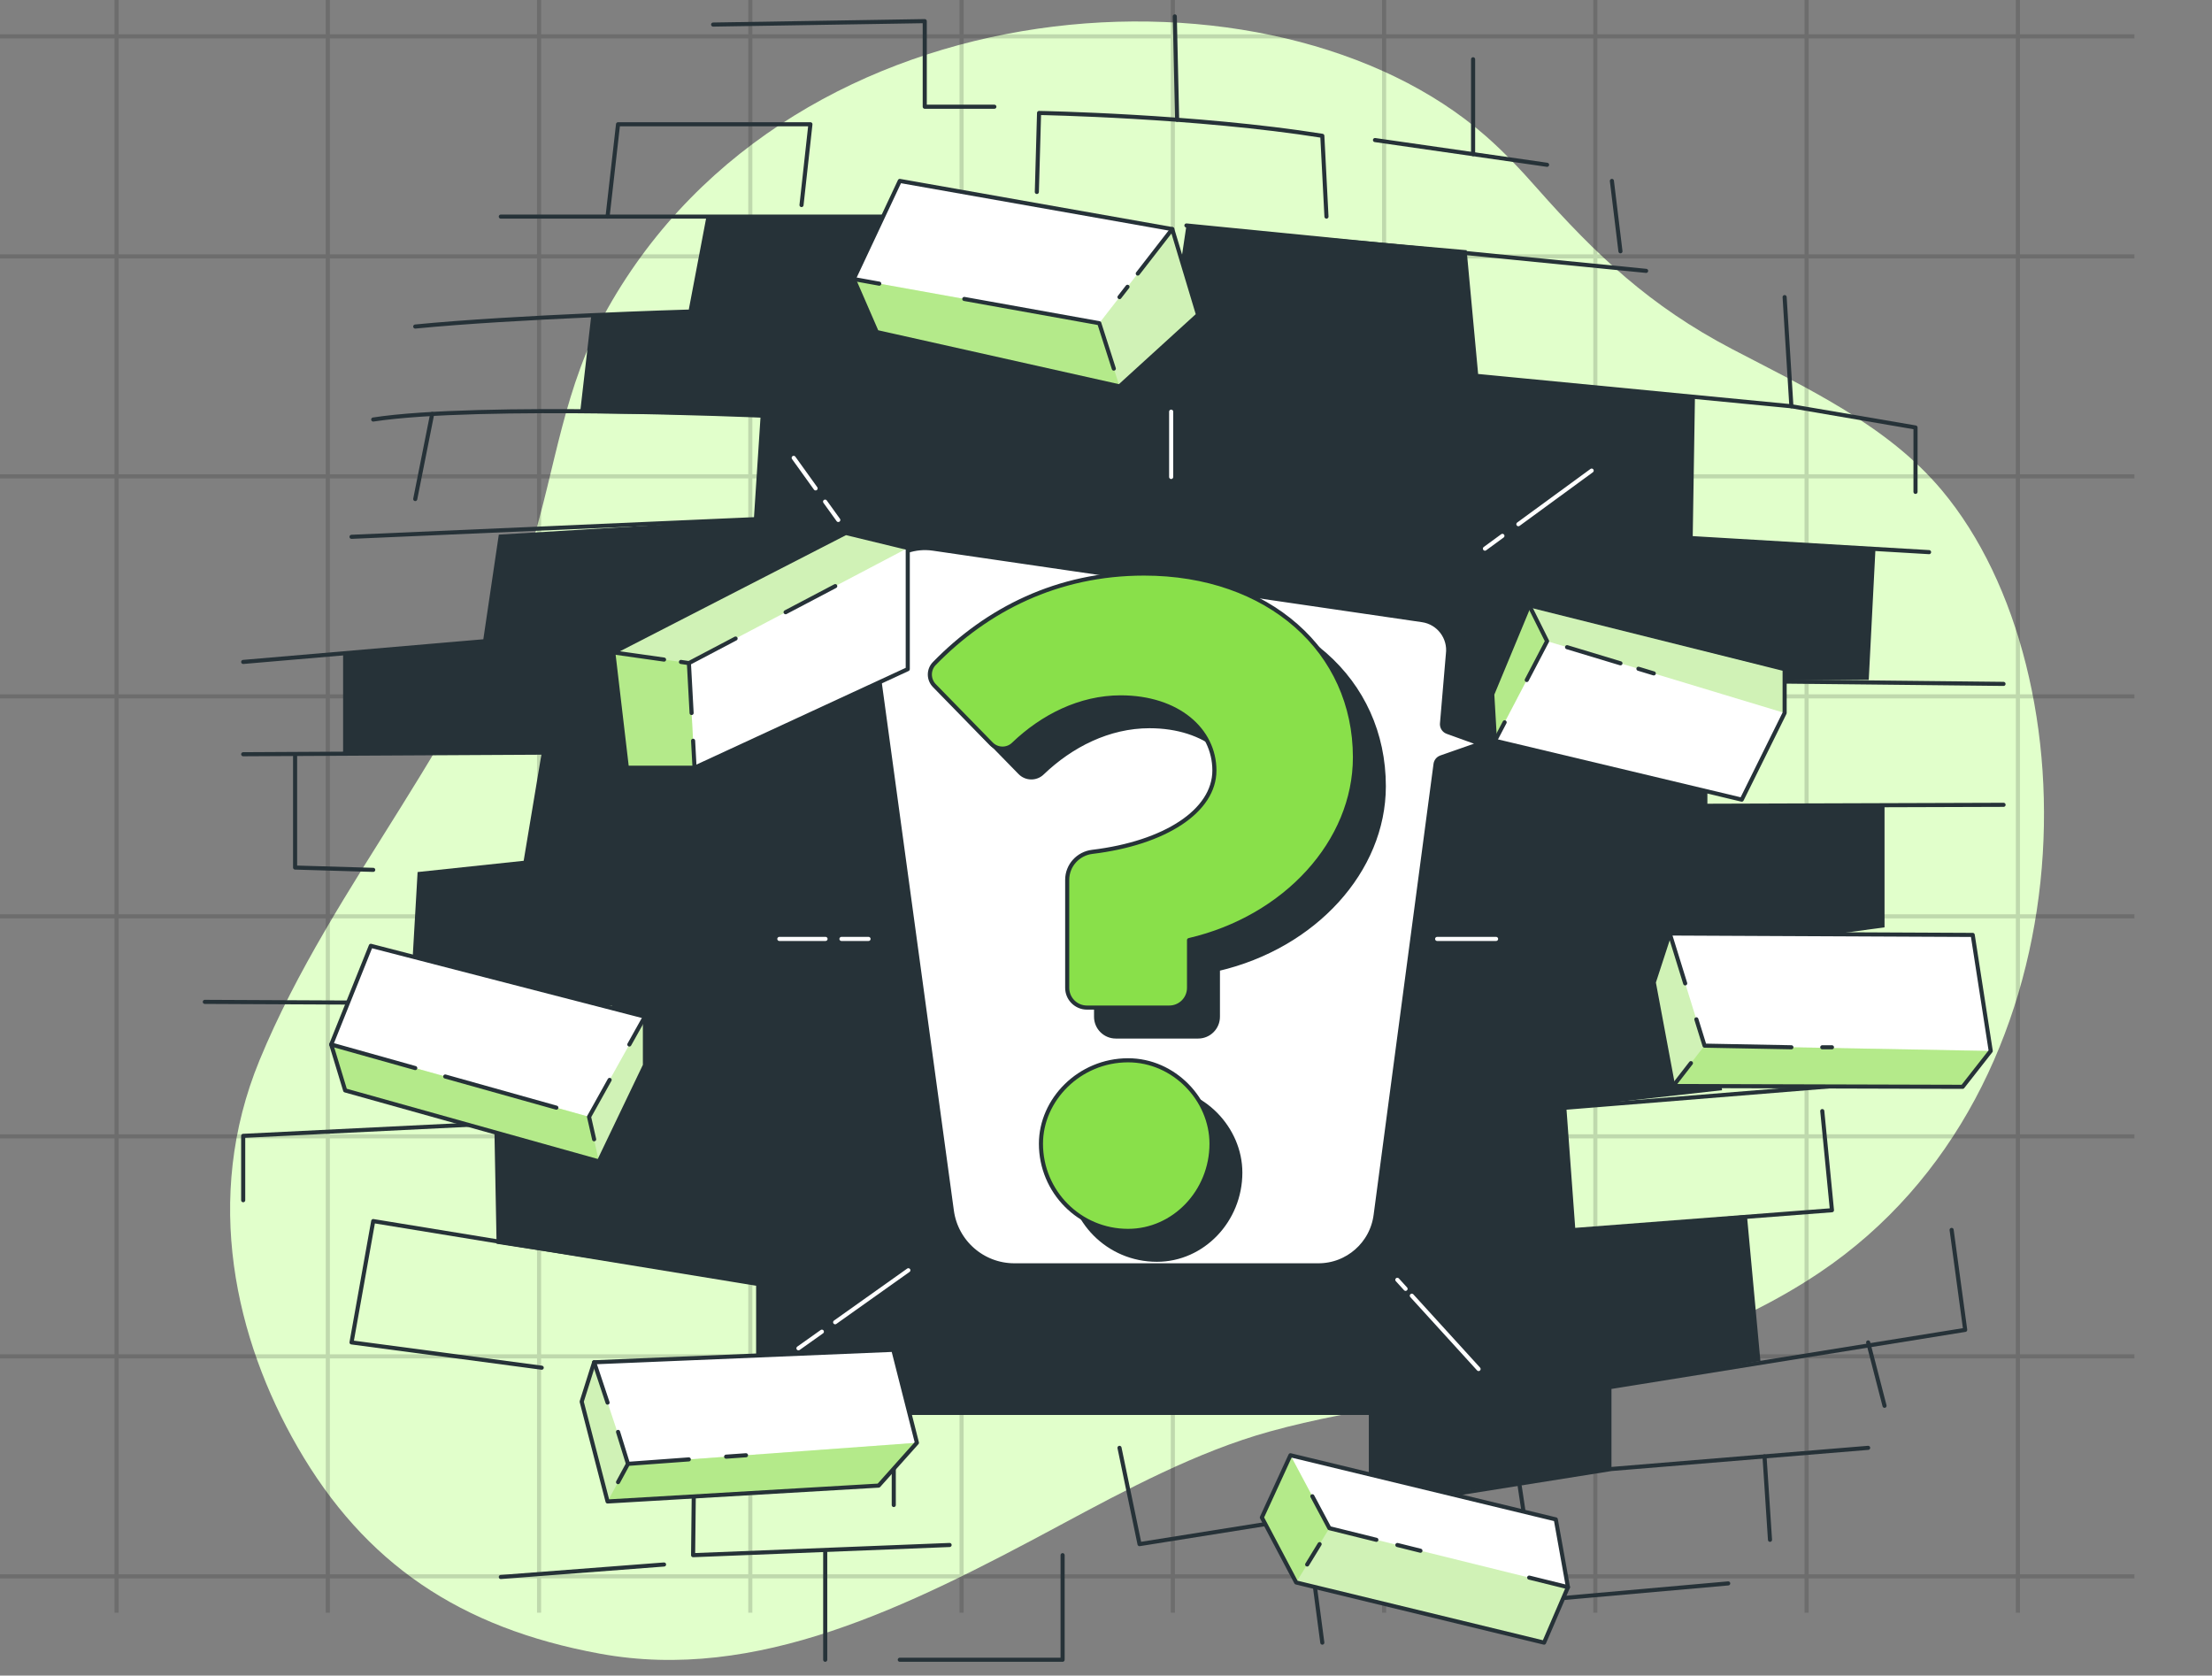 <svg xmlns="http://www.w3.org/2000/svg" fill="none" viewBox="0 0 540 409" height="409" width="540">
<rect x="0" y="0" width="540" height="409" fill="#808080" stroke="none"/>
<g clip-path="url(#clip0_6030_11880)">
<path fill="#E1FFCB" d="M375.155 45.868C371.229 41.416 367.162 37.106 362.699 33.194C311.225 -11.913 193.923 -5.557 148.353 75.278C137.498 94.542 135.752 113.879 129.569 133.801C115.499 179.111 81.348 215.115 63.359 258.796C49.407 292.653 57.552 327.039 72.624 353.198C88.996 381.629 112.269 397.382 146.441 403.653C184.748 410.686 221.518 392.313 258.484 372.452C275.104 363.519 292.253 354.344 309.927 349.437C332.06 343.291 354.623 341.595 376.805 336.882C399.875 331.987 423.437 324.557 444.177 310.639C510.591 266.075 511.624 164.63 474.09 119.727C460.8 103.833 441.185 94.81 422.755 85.158C402.862 74.729 389.702 62.336 375.16 45.875L375.155 45.868Z"></path>
<g opacity="0.15">
<path stroke-miterlimit="10" stroke="black" d="M28.459 -0.001V393.655"></path>
<path stroke-miterlimit="10" stroke="black" d="M80.029 -0.001V393.655"></path>
<path stroke-miterlimit="10" stroke="black" d="M131.6 -0.001V393.655"></path>
<path stroke-miterlimit="10" stroke="black" d="M183.17 -0.001V393.655"></path>
<path stroke-miterlimit="10" stroke="black" d="M234.74 -0.001V393.655"></path>
<path stroke-miterlimit="10" stroke="black" d="M286.32 -0.001V393.655"></path>
<path stroke-miterlimit="10" stroke="black" d="M337.891 -0.001V393.655"></path>
<path stroke-miterlimit="10" stroke="black" d="M389.461 -0.001V393.655"></path>
<path stroke-miterlimit="10" stroke="black" d="M441.031 -0.001V393.655"></path>
<path stroke-miterlimit="10" stroke="black" d="M492.613 -0.001V393.655"></path>
<path stroke-miterlimit="10" stroke="black" d="M521.06 8.877H0"></path>
<path stroke-miterlimit="10" stroke="black" d="M521.06 62.582H0"></path>
<path stroke-miterlimit="10" stroke="black" d="M521.06 116.274H0"></path>
<path stroke-miterlimit="10" stroke="black" d="M521.06 169.979H0"></path>
<path stroke-miterlimit="10" stroke="black" d="M521.06 223.673H0"></path>
<path stroke-miterlimit="10" stroke="black" d="M521.06 277.379H0"></path>
<path stroke-miterlimit="10" stroke="black" d="M521.06 331.082H0"></path>
<path stroke-miterlimit="10" stroke="black" d="M521.06 384.777H0"></path>
</g>
<path fill="#263238" d="M121.227 303.6L184.587 313.335V332.909H218.19V345.381H334.163V367.368L393.397 358.573V338.529L429.757 332.22L426.456 296.571L384.582 300.216L382.388 270.374L420.388 266.112L416.815 232.249L460.059 226.358V196.683H416.815V166.204L456.204 165.953L457.855 133.761L413.233 131.035L413.776 96.973L360.892 91.792L358.04 61.073L289.635 55.036L285.613 82.026L217.636 79.707L218.743 52.873H172.46L168.053 76.062L144.363 76.845L141.605 100.827L185.684 101.444L184.034 126.742L121.77 130.502L117.916 156.553L83.76 159.247V183.721H132.246L127.839 210.116L101.945 212.863L100.284 241.681L149.471 245.023L147.12 272.943L120.673 274.677L121.227 303.6Z"></path>
<path stroke-linejoin="round" stroke-linecap="round" stroke="white" d="M366.774 130.803L362.508 133.922"></path>
<path stroke-linejoin="round" stroke-linecap="round" stroke="white" d="M388.561 114.875L370.672 127.952"></path>
<path stroke-linejoin="round" stroke-linecap="round" stroke="white" d="M285.908 100.485V116.426"></path>
<path stroke-linejoin="round" stroke-linecap="round" stroke="white" d="M201.424 122.447L204.645 126.923"></path>
<path stroke-linejoin="round" stroke-linecap="round" stroke="white" d="M193.756 111.761L199.107 119.214"></path>
<path stroke-linejoin="round" stroke-linecap="round" stroke="white" d="M205.418 229.188H212.03"></path>
<path stroke-linejoin="round" stroke-linecap="round" stroke="white" d="M190.256 229.188H201.532"></path>
<path stroke-linejoin="round" stroke-linecap="round" stroke="white" d="M200.635 325.057L194.92 329.113"></path>
<path stroke-linejoin="round" stroke-linecap="round" stroke="white" d="M221.751 310.065L203.879 322.756"></path>
<path stroke-linejoin="round" stroke-linecap="round" stroke="white" d="M344.66 316.28L360.953 334.169"></path>
<path stroke-linejoin="round" stroke-linecap="round" stroke="white" d="M341.121 312.395L343.132 314.599"></path>
<path stroke-linejoin="round" stroke-linecap="round" stroke="white" d="M350.84 229.188H365.229"></path>
<path stroke-linejoin="round" stroke-linecap="round" stroke-width="5" stroke="#263238" fill="white" d="M367.285 181.568L354.02 176.773L355.457 159.89C356.111 154.806 352.571 150.142 347.504 149.398L228.1 131.946C217.835 130.447 208.996 139.201 210.399 149.483L230.384 295.819C231.56 304.437 238.922 310.862 247.625 310.862H321.867C329.951 310.862 336.779 304.857 337.813 296.842L352.435 186.771L367.285 181.574V181.568Z"></path>
<path stroke-linejoin="round" stroke-linecap="round" stroke="#263238" fill="#263238" d="M267.56 221.792C267.56 218.294 270.204 215.382 273.685 214.963C291.443 212.821 303.493 204.972 303.493 195.097C303.493 185.222 294.573 177.256 280.614 177.256C270.69 177.256 261.501 181.909 254.438 188.687C252.915 190.16 250.472 190.11 248.999 188.587L235.158 174.427C233.685 172.921 233.668 170.511 235.158 169.005C247.961 155.883 265.15 147.063 286.338 147.063C316.765 147.063 337.82 166.059 337.82 191.917C337.82 212.503 320.883 231.047 297.318 236.537V248.186C297.318 250.847 295.159 253.006 292.497 253.006H272.397C269.736 253.006 267.577 250.847 267.577 248.186V221.825L267.56 221.792ZM261.15 286.228C261.15 275.466 270.539 265.859 282.422 265.859C293.635 265.859 302.79 275.466 302.79 286.228C302.79 297.893 293.635 307.5 282.422 307.5C270.522 307.5 261.15 297.893 261.15 286.228Z"></path>
<path stroke-linejoin="round" stroke-linecap="round" stroke="#263238" fill="#89E04A" d="M260.53 214.762C260.53 211.264 263.174 208.352 266.655 207.934C284.413 205.792 296.463 197.942 296.463 188.068C296.463 178.193 287.543 170.226 273.584 170.226C263.659 170.226 254.471 174.879 247.408 181.657C245.885 183.13 243.442 183.08 241.969 181.557L228.111 167.364C226.638 165.858 226.621 163.448 228.111 161.942C240.914 148.82 258.103 140 279.291 140C309.719 140 330.773 158.996 330.773 184.854C330.773 205.44 313.836 223.984 290.271 229.474V241.123C290.271 243.784 288.112 245.943 285.451 245.943H265.35C262.689 245.943 260.53 243.784 260.53 241.123V214.762ZM254.12 279.182C254.12 268.42 263.509 258.813 275.392 258.813C286.605 258.813 295.76 268.42 295.76 279.182C295.76 290.847 286.605 300.454 275.392 300.454C263.492 300.454 254.12 290.847 254.12 279.182Z"></path>
<path stroke-linejoin="round" stroke-linecap="round" stroke="#263238" d="M168.051 76.061C168.051 76.061 125.738 77.294 101.369 79.707"></path>
<path stroke-linejoin="round" stroke-linecap="round" stroke="#263238" d="M185.682 101.443C185.682 101.443 116.796 98.456 91.111 102.404"></path>
<path stroke-linejoin="round" stroke-linecap="round" stroke="#263238" d="M184.033 126.741L85.816 131.034"></path>
<path stroke-linejoin="round" stroke-linecap="round" stroke="#263238" d="M105.505 101.047L101.369 121.812"></path>
<path stroke-linejoin="round" stroke-linecap="round" stroke="#263238" d="M117.914 156.551L59.369 161.575"></path>
<path stroke-linejoin="round" stroke-linecap="round" stroke="#263238" d="M132.245 183.719L59.369 184.106"></path>
<path stroke-linejoin="round" stroke-linecap="round" stroke="#263238" d="M72.039 184.106V211.765L91.112 212.329"></path>
<path stroke-linejoin="round" stroke-linecap="round" stroke="#263238" d="M122.26 52.873H218.742L261.985 53.939"></path>
<path stroke-linejoin="round" stroke-linecap="round" stroke="#263238" d="M148.32 52.874L150.879 30.333H197.841L195.668 50.053"></path>
<path stroke-linejoin="round" stroke-linecap="round" stroke="#263238" d="M253.117 46.857L253.66 27.575C253.66 27.575 292.046 28.254 322.808 33.153L323.821 52.873"></path>
<path stroke-linejoin="round" stroke-linecap="round" stroke="#263238" d="M289.633 55.035L401.856 66.118"></path>
<path stroke-linejoin="round" stroke-linecap="round" stroke="#263238" d="M360.891 91.791L437.318 99.166L435.668 72.52"></path>
<path stroke-linejoin="round" stroke-linecap="round" stroke="#263238" d="M395.589 61.344L393.5 44.162"></path>
<path stroke-linejoin="round" stroke-linecap="round" stroke="#263238" d="M407.623 131.035L470.931 134.774"></path>
<path stroke-linejoin="round" stroke-linecap="round" stroke="#263238" d="M437.318 99.166L467.62 104.347V120.067"></path>
<path stroke-linejoin="round" stroke-linecap="round" stroke="#263238" d="M416.814 166.204C420.23 166.183 489.106 166.935 489.106 166.935"></path>
<path stroke-linejoin="round" stroke-linecap="round" stroke="#263238" d="M416.814 196.683L489.116 196.453"></path>
<path stroke-linejoin="round" stroke-linecap="round" stroke="#263238" d="M382.387 270.373L476.435 262.769"></path>
<path stroke-linejoin="round" stroke-linecap="round" stroke="#263238" d="M384.58 300.215L447.22 295.41L444.859 271.209"></path>
<path stroke-linejoin="round" stroke-linecap="round" stroke="#263238" d="M273.297 353.412L278.185 376.914L393.396 358.572L456.057 353.412"></path>
<path stroke-linejoin="round" stroke-linecap="round" stroke="#263238" d="M393.396 338.528L479.747 324.615L476.436 300.215"></path>
<path stroke-linejoin="round" stroke-linecap="round" stroke="#263238" d="M184.586 313.334L91.112 298.063L85.816 327.676L132.245 333.849"></path>
<path stroke-linejoin="round" stroke-linecap="round" stroke="#263238" d="M221.605 345.381L169.556 347.992L169.201 379.61L231.82 377.124"></path>
<path stroke-linejoin="round" stroke-linecap="round" stroke="#263238" d="M162.108 381.887L122.26 384.937"></path>
<path stroke-linejoin="round" stroke-linecap="round" stroke="#263238" d="M147.119 272.944L59.369 277.258V292.968"></path>
<path stroke-linejoin="round" stroke-linecap="round" stroke="#263238" d="M149.47 245.023L50 244.553"></path>
<path stroke-linejoin="round" stroke-linecap="round" stroke="#263238" d="M218.189 345.381V367.368"></path>
<path stroke-linejoin="round" stroke-linecap="round" stroke="#263238" d="M201.455 378.889V405.137"></path>
<path stroke-linejoin="round" stroke-linecap="round" stroke="#263238" d="M318.984 372.048L322.807 400.96"></path>
<path stroke-linejoin="round" stroke-linecap="round" stroke="#263238" d="M259.406 379.609V405.137H219.662"></path>
<path stroke-linejoin="round" stroke-linecap="round" stroke="#263238" d="M456.059 327.677L460.059 343.146"></path>
<path stroke-linejoin="round" stroke-linecap="round" stroke="#263238" d="M370.992 362.751L375.202 390.64L421.892 386.503"></path>
<path stroke-linejoin="round" stroke-linecap="round" stroke="#263238" d="M430.76 355.502L432.097 375.86"></path>
<path stroke-linejoin="round" stroke-linecap="round" stroke="#263238" d="M287.367 29.225L286.793 4"></path>
<path stroke-linejoin="round" stroke-linecap="round" stroke="#263238" d="M335.666 34.187L377.677 40.224"></path>
<path stroke-linejoin="round" stroke-linecap="round" stroke="#263238" d="M359.617 37.622V14.465"></path>
<path stroke-linejoin="round" stroke-linecap="round" stroke="#263238" d="M174.09 5.996L225.752 5.16V26.051H242.746"></path>
<path fill="white" d="M145.042 332.525L218.074 329.485L223.84 352.172L214.502 362.628L148.321 366.503L142.002 342.135L145.042 332.525Z"></path>
<path fill="white" d="M308.049 370.408L315.026 355.221L379.807 370.878L382.774 387.423L376.945 400.96L316.426 386.274L308.049 370.408Z"></path>
<path fill="white" d="M149.721 159.248L206.469 130.095L221.605 133.761V163.332L169.556 187.398H153.032L149.721 159.248Z"></path>
<path fill="white" d="M219.662 44.163L208.412 68.114L214.032 81.045L273.298 94.311L292.475 76.846L286.177 55.924L219.662 44.163Z"></path>
<path fill="white" d="M373.311 147.748L364.297 169.464L364.955 180.818L425.203 195.19L435.669 174.039V163.332L373.311 147.748Z"></path>
<path fill="white" d="M90.528 230.872L80.856 254.959L84.261 266.166L146.201 283.495L157.44 260.035V248.159L90.528 230.872Z"></path>
<path fill="white" d="M407.623 227.863L403.727 239.802L408.458 265.09L479.12 265.288L485.983 256.535L481.585 228.208L407.623 227.863Z"></path>
<path fill="#89E04A" d="M208.412 68.113L268.357 78.893L286.177 55.924L292.475 76.846L273.298 94.31L214.032 81.044L208.412 68.113Z" opacity="0.4"></path>
<path fill="#89E04A" d="M221.605 133.761L168.177 161.859L169.556 187.398H153.032L149.721 159.248L206.469 130.095L221.605 133.761Z" opacity="0.4"></path>
<path fill="#89E04A" d="M80.856 254.958L143.798 272.61L157.44 248.158V260.034L146.201 283.494L84.261 266.166L80.856 254.958Z" opacity="0.4"></path>
<path fill="#89E04A" d="M145.042 332.523L153.304 357.32L223.84 352.171L214.502 362.627L148.321 366.502L142.002 342.133L145.042 332.523Z" opacity="0.4"></path>
<path fill="#89E04A" d="M315.026 355.221L324.531 373.019L382.774 387.423L376.945 400.96L316.426 386.274L308.049 370.408L315.026 355.221Z" opacity="0.4"></path>
<path fill="#89E04A" d="M407.623 227.863L416.115 255.24L485.983 256.535L479.12 265.288L408.458 265.09L403.727 239.802L407.623 227.863Z" opacity="0.4"></path>
<path fill="#89E04A" d="M364.955 180.818L377.677 156.501L435.669 174.039V163.332L373.311 147.748L364.297 169.464L364.955 180.818Z" opacity="0.4"></path>
<path fill="#89E04A" d="M149.721 159.248L168.177 161.859L169.556 187.398H153.032L149.721 159.248Z" opacity="0.4"></path>
<path fill="#89E04A" d="M268.357 78.893L273.298 94.31L214.032 81.045L208.412 68.114L268.357 78.893Z" opacity="0.4"></path>
<path fill="#89E04A" d="M373.311 147.748L377.677 156.501L364.955 180.818L364.297 169.464L373.311 147.748Z" opacity="0.4"></path>
<path fill="#89E04A" d="M408.459 265.09L416.115 255.24L485.983 256.535L479.121 265.289L408.459 265.09Z" opacity="0.4"></path>
<path fill="#89E04A" d="M324.531 373.019L316.426 386.274L308.049 370.408L315.026 355.221L324.531 373.019Z" opacity="0.4"></path>
<path fill="#89E04A" d="M153.303 357.32L148.32 366.502L214.501 362.627L223.839 352.171L153.303 357.32Z" opacity="0.4"></path>
<path fill="#89E04A" d="M80.856 254.958L143.798 272.61L146.201 283.494L84.261 266.166L80.856 254.958Z" opacity="0.4"></path>
<path stroke-linejoin="round" stroke-linecap="round" stroke="#263238" d="M145.042 332.525L218.074 329.485L223.84 352.172L214.502 362.628L148.321 366.503L142.002 342.135L145.042 332.525Z"></path>
<path stroke-linejoin="round" stroke-linecap="round" stroke="#263238" d="M308.049 370.408L315.026 355.221L379.807 370.878L382.774 387.423L376.945 400.96L316.426 386.274L308.049 370.408Z"></path>
<path stroke-linejoin="round" stroke-linecap="round" stroke="#263238" d="M149.721 159.248L206.469 130.095L221.605 133.761V163.332L169.556 187.398H153.032L149.721 159.248Z"></path>
<path stroke-linejoin="round" stroke-linecap="round" stroke="#263238" d="M219.662 44.163L208.412 68.114L214.032 81.045L273.298 94.311L292.475 76.846L286.177 55.924L219.662 44.163Z"></path>
<path stroke-linejoin="round" stroke-linecap="round" stroke="#263238" d="M373.311 147.748L364.297 169.464L364.955 180.818L425.203 195.19L435.669 174.039V163.332L373.311 147.748Z"></path>
<path stroke-linejoin="round" stroke-linecap="round" stroke="#263238" d="M90.528 230.872L80.856 254.959L84.261 266.166L146.201 283.495L157.44 260.035V248.159L90.528 230.872Z"></path>
<path stroke-linejoin="round" stroke-linecap="round" stroke="#263238" d="M407.623 227.863L403.727 239.802L408.458 265.09L479.12 265.288L485.983 256.535L481.585 228.208L407.623 227.863Z"></path>
<path stroke-linejoin="round" stroke-linecap="round" stroke="#263238" d="M235.402 72.972L268.357 78.894L271.908 89.977"></path>
<path stroke-linejoin="round" stroke-linecap="round" stroke="#263238" d="M286.177 55.924L277.758 66.776"></path>
<path stroke-linejoin="round" stroke-linecap="round" stroke="#263238" d="M275.25 70.005L273.297 72.523"></path>
<path stroke-linejoin="round" stroke-linecap="round" stroke="#263238" d="M208.412 68.114L214.648 69.242"></path>
<path stroke-linejoin="round" stroke-linecap="round" stroke="#263238" d="M373.31 147.748L377.676 156.501L372.715 165.985"></path>
<path stroke-linejoin="round" stroke-linecap="round" stroke="#263238" d="M382.555 157.974L395.59 161.912"></path>
<path stroke-linejoin="round" stroke-linecap="round" stroke="#263238" d="M399.977 163.239L403.726 164.377"></path>
<path stroke-linejoin="round" stroke-linecap="round" stroke="#263238" d="M367.316 176.315L364.955 180.817"></path>
<path stroke-linejoin="round" stroke-linecap="round" stroke="#263238" d="M437.32 255.636L416.116 255.239L414.121 248.815"></path>
<path stroke-linejoin="round" stroke-linecap="round" stroke="#263238" d="M444.859 255.637H447.22"></path>
<path stroke-linejoin="round" stroke-linecap="round" stroke="#263238" d="M407.623 227.863L411.394 240.042"></path>
<path stroke-linejoin="round" stroke-linecap="round" stroke="#263238" d="M408.459 265.09L412.794 259.502"></path>
<path stroke-linejoin="round" stroke-linecap="round" stroke="#263238" d="M320.375 365.229L324.532 373.021L336.001 375.862"></path>
<path stroke-linejoin="round" stroke-linecap="round" stroke="#263238" d="M341.129 377.124L346.759 378.524"></path>
<path stroke-linejoin="round" stroke-linecap="round" stroke="#263238" d="M382.774 387.424L373.311 385.084"></path>
<path stroke-linejoin="round" stroke-linecap="round" stroke="#263238" d="M322.151 376.917L319.111 381.889"></path>
<path stroke-linejoin="round" stroke-linecap="round" stroke="#263238" d="M150.881 361.78L153.304 357.32L168.157 356.233"></path>
<path stroke-linejoin="round" stroke-linecap="round" stroke="#263238" d="M177.266 355.565L182.112 355.221"></path>
<path stroke-linejoin="round" stroke-linecap="round" stroke="#263238" d="M145.041 332.523L148.321 342.373"></path>
<path stroke-linejoin="round" stroke-linecap="round" stroke="#263238" d="M153.304 357.321L150.881 349.519"></path>
<path stroke-linejoin="round" stroke-linecap="round" stroke="#263238" d="M145.042 278.094L143.799 272.61L148.823 263.596"></path>
<path stroke-linejoin="round" stroke-linecap="round" stroke="#263238" d="M157.439 248.158L153.637 254.958"></path>
<path stroke-linejoin="round" stroke-linecap="round" stroke="#263238" d="M80.856 254.958L101.37 260.713"></path>
<path stroke-linejoin="round" stroke-linecap="round" stroke="#263238" d="M108.691 262.771L135.818 270.375"></path>
<path stroke-linejoin="round" stroke-linecap="round" stroke="#263238" d="M179.573 155.865L168.178 161.86L168.836 174.039"></path>
<path stroke-linejoin="round" stroke-linecap="round" stroke="#263238" d="M169.556 187.399L169.201 180.818"></path>
<path stroke-linejoin="round" stroke-linecap="round" stroke="#263238" d="M191.783 149.441L203.9 143.069"></path>
<path stroke-linejoin="round" stroke-linecap="round" stroke="#263238" d="M149.721 159.248L162.109 161.003"></path>
<path stroke-linejoin="round" stroke-linecap="round" stroke="#263238" d="M168.177 161.86L166.234 161.578"></path>
</g>
<defs>
<clipPath id="clip0_6030_11880">
<rect transform="translate(0 -0)" fill="white" height="409" width="540"></rect>
</clipPath>
</defs>
</svg>
